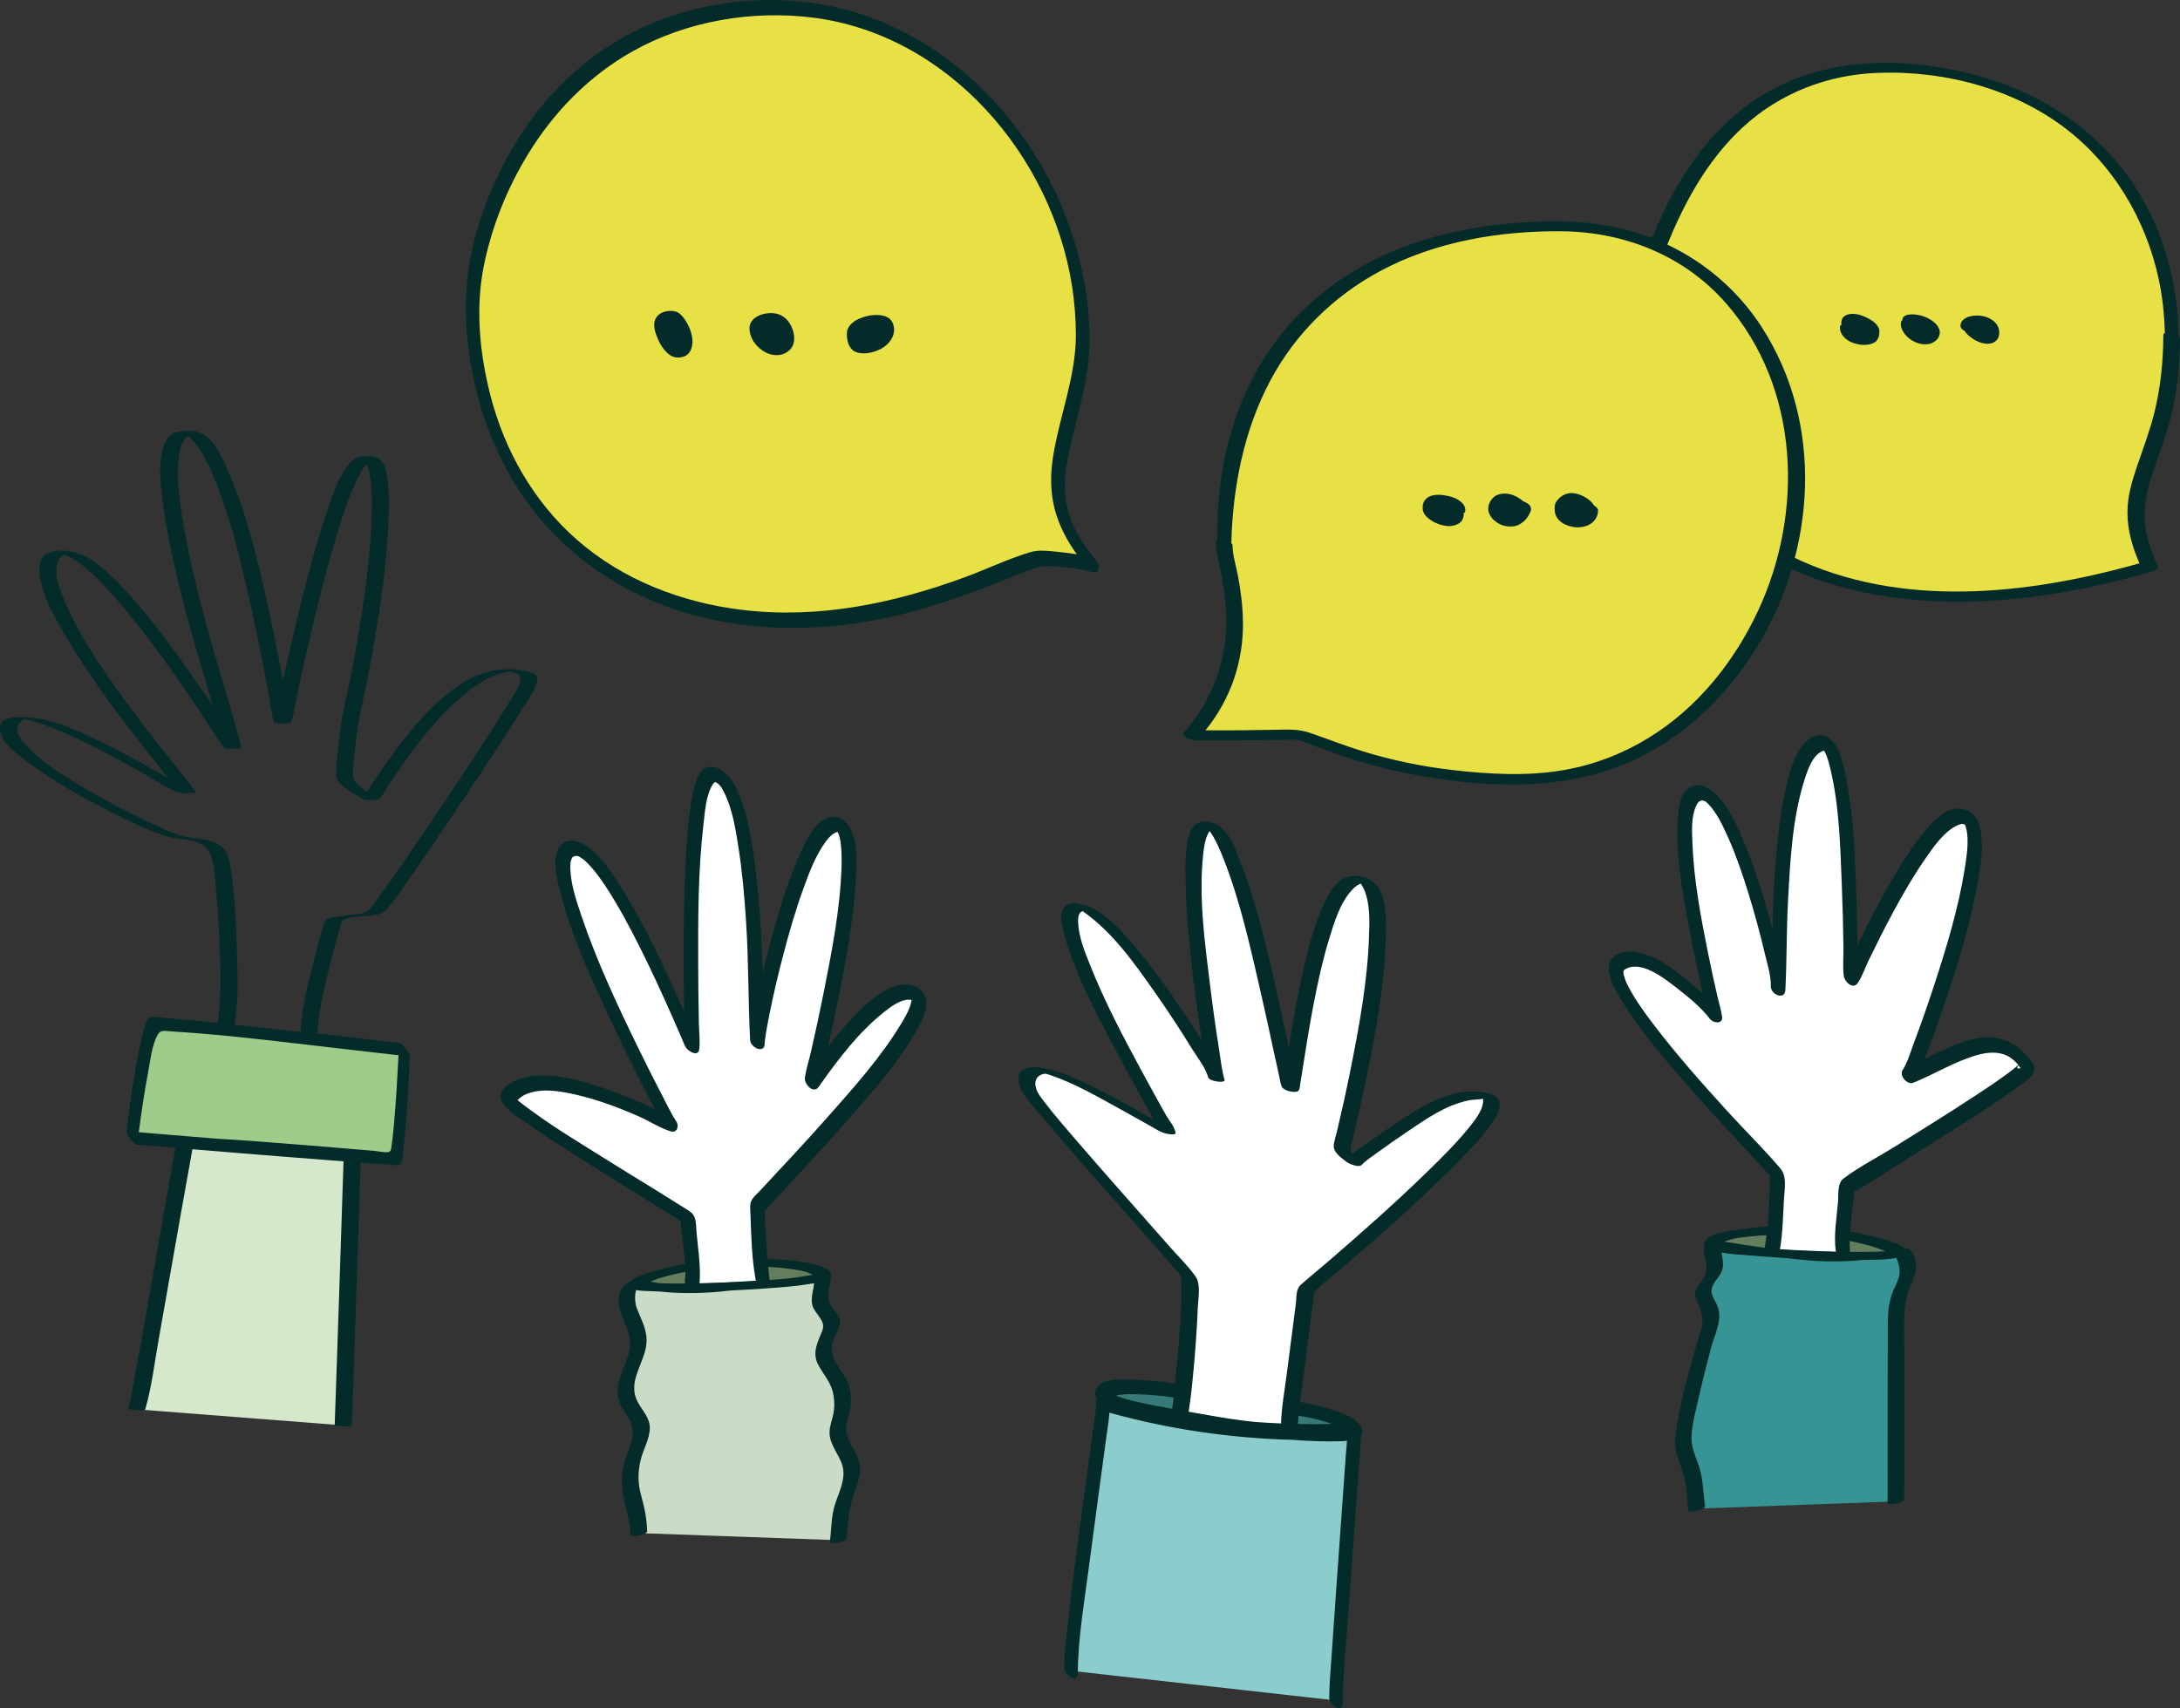 <?xml version="1.0" encoding="utf-8"?>
<!-- Generator: Adobe Illustrator 23.1.1, SVG Export Plug-In . SVG Version: 6.00 Build 0)  -->
<svg version="1.1" xmlns="http://www.w3.org/2000/svg" xmlns:xlink="http://www.w3.org/1999/xlink" x="0px" y="0px"
	 viewBox="0 0 318.26 249.42" style="enable-background:new 0 0 318.26 249.42;" xml:space="preserve">
<rect x="0" y="0" width="318.26" height="249.42" fill="#333333" stroke="none"/>
<style type="text/css">
	.st0{fill:#022B29;}
	.st1{fill:#C2C2C2;}
	.st2{fill:#8BCDCD;}
	.st3{fill:#21B2A2;}
	.st4{fill:#E7E145;}
	.st5{fill:#9FCC8B;}
	.st6{fill:#637D5D;}
	.st7{fill:#CADCC6;}
	.st8{fill:none;stroke:#022B29;stroke-width:0.702;stroke-miterlimit:10;}
	.st9{fill:#FFFFFF;}
	.st10{fill:#7DB266;}
	.st11{fill:#D5E8CB;}
	.st12{fill:#377878;}
	.st13{fill:#379494;}
	.st14{fill:none;stroke:#022B29;stroke-width:0.333;stroke-miterlimit:10;}
	.st15{fill:#588382;}
	.st16{fill:#E84431;}
	.st17{fill:#A9C950;}
	.st18{fill:none;stroke:#022B29;stroke-width:0.584;stroke-miterlimit:10;}
	.st19{fill:#CBDCC6;}
	.st20{fill:#AFBFAC;}
	.st21{fill:#8BCDCD;stroke:#022B29;stroke-width:0.25;stroke-miterlimit:10;}
	.st22{fill:#022B29;stroke:#022B29;stroke-width:0.25;stroke-miterlimit:10;}
	.st23{fill:#FFFFFF;stroke:#022B29;stroke-width:0.25;stroke-miterlimit:10;}
	.st24{fill:#369494;}
	.st25{fill:#DBE38A;}
	.st26{fill:none;stroke:#022B29;stroke-width:0.309;stroke-miterlimit:10;}
	.st27{fill:#68B694;}
	.st28{fill:#C8C8C8;}
	.st29{fill:#E7E145;stroke:#E7E145;stroke-width:0.307;stroke-miterlimit:10;}
	.st30{fill:none;stroke:#022B29;stroke-width:0.236;stroke-miterlimit:10;}
	.st31{fill:#C4BF2D;}
	.st32{fill:#E7E145;stroke:#E7E145;stroke-width:0.936;stroke-miterlimit:10;}
	.st33{fill:#EB5B56;}
	.st34{fill:none;stroke:#022B29;stroke-width:0.34;stroke-miterlimit:10;}
	.st35{fill:#FFFFFF;stroke:#022B29;stroke-width:0.34;stroke-miterlimit:10;}
	.st36{fill:#A6A434;}
	.st37{fill:#369494;stroke:#022B29;stroke-width:0.289;stroke-miterlimit:10;}
</style>
<g id="Calque_3">
	<g>
		<path class="st4" d="M317.03,49.2c0-16.18-9.61-33.17-29.93-37.88c-35.21-8.18-43.8,20.61-47.76,32.02
			c-5.4,15.59,12.76,57.32,74.42,39.35C307.96,70.16,317.03,67.96,317.03,49.2z"/>
		<path class="st0" d="M316.93,60.84c0.93-3.73,1.31-7.54,1.33-11.38c0-0.18-0.08-0.34-0.22-0.47c-0.09-8.97-2.98-17.96-8.69-24.94
			c-6.61-8.09-16.07-12.58-26.26-14.23c-8.58-1.38-17.61-0.71-25.24,3.73c-5.75,3.34-10.15,8.52-13.36,14.27
			c-2.62,4.68-4.43,9.7-6.16,14.75c-1.29,3.76-1.35,7.65-0.66,11.54c1.9,10.85,9.15,20.38,18.43,26.1
			c14.76,9.11,33.21,8.93,49.65,5.37c2.89-0.63,5.74-1.37,8.58-2.19c0.28-0.08,0.86-0.32,0.67-0.74c-1.12-2.44-1.98-5.05-1.92-7.77
			c0.05-2.24,0.69-4.4,1.43-6.51C315.37,65.88,316.29,63.41,316.93,60.84z M311.95,68.19c-0.72,2.12-1.35,4.29-1.36,6.55
			c-0.02,2.62,0.71,5.13,1.75,7.51c-16.34,4.61-34.92,6.68-50.68-0.96c-9.72-4.71-17.58-13.26-20.69-23.69
			c-1.13-3.78-1.67-7.86-0.98-11.77c0.32-1.8,0.99-3.52,1.6-5.24c0.82-2.34,1.69-4.66,2.69-6.94c2.44-5.55,5.64-10.9,10.12-15.04
			c5.46-5.05,12.46-7.73,19.88-7.98c9.89-0.34,20.42,2.49,28.15,8.82c7,5.74,11.53,14.08,13.04,22.96c0.34,2.03,0.53,4.07,0.57,6.13
			c0,0.02,0.02,0.04,0.02,0.06c-0.14,0.08-0.23,0.19-0.23,0.35c-0.02,3.89-0.41,7.76-1.37,11.54
			C313.78,63.11,312.83,65.63,311.95,68.19z"/>
	</g>
	<g>
		<path class="st0" d="M287.57,47.87c0,0.73,0.48,1.27,1.35,1.48c0.77,0.18,1.63-0.16,1.63-1.11c0-1.43-1.12-1.44-1.48-1.41
			C288.83,46.85,287.57,46.92,287.57,47.87z"/>
		<path class="st0" d="M291.73,47.79c-0.24-0.61-0.71-1.01-1.28-1.3c-0.74-0.38-1.57-0.48-2.39-0.38c-0.37,0.05-0.76,0.14-1.08,0.32
			c-0.4,0.23-0.76,0.6-0.76,1.09c-0.03,0.11-0.01,0.21,0.05,0.29c0.04,0.12,0.12,0.22,0.22,0.29c0.09,0.08,0.21,0.15,0.32,0.21
			c0.04,0.06,0.08,0.12,0.12,0.18c0.29,0.39,0.69,0.71,1.1,0.98c0.35,0.24,0.75,0.43,1.15,0.56c0.58,0.18,1.19,0.25,1.77,0.02
			c0.38-0.15,0.71-0.5,0.84-0.89C291.91,48.73,291.9,48.21,291.73,47.79z M289.91,47.57c-0.04,0-0.05,0-0.07,0.01
			c0.01,0,0.01,0,0.02,0C289.87,47.57,289.89,47.57,289.91,47.57z M289.05,48.36c-0.1,0.09-0.21,0.15-0.33,0.2
			c0-0.02-0.01-0.04-0.02-0.06c0.12-0.06,0.22-0.15,0.23-0.27c0-0.11,0.03-0.21,0.06-0.31c0.04-0.06,0.1-0.11,0.15-0.16
			c0.02-0.01,0.05-0.02,0.07-0.03c0.01,0.07,0.01,0.15,0.01,0.22C289.2,48.09,289.14,48.23,289.05,48.36z"/>
	</g>
	<g>
		<path class="st0" d="M278.85,47.46c0.07-0.72,1.43-0.95,2.18-0.57c0.47,0.24,0.85,0.88,0.81,1.42c-0.05,0.53-0.51,1.07-1.01,1.18
			C279.88,49.7,278.77,48.18,278.85,47.46z"/>
		<path class="st0" d="M282.56,47.24c-0.75-0.75-1.85-1.19-2.89-1.31c-0.61-0.07-1.9-0.09-1.95,0.79c0,0.02,0.01,0.04,0.01,0.05
			c-0.09,0.04-0.17,0.1-0.19,0.19c-0.06,0.36-0.04,0.72,0.1,1.05c0.13,0.32,0.31,0.63,0.55,0.89c0.77,0.88,1.87,1.43,3.07,1.37
			c0.99-0.05,1.97-0.76,1.93-1.83C283.16,47.99,282.87,47.55,282.56,47.24z M280.49,47.89c-0.02,0.13-0.05,0.25-0.1,0.36
			c-0.04-0.06-0.07-0.12-0.1-0.18c-0.03-0.06-0.06-0.13-0.09-0.19c0.04-0.04,0.09-0.09,0.14-0.12c0.04-0.02,0.08-0.04,0.13-0.06
			C280.48,47.76,280.49,47.82,280.49,47.89z"/>
	</g>
	<g>
		<path class="st0" d="M269.99,47.96c0-1.09,0.83-1.31,1.3-1.33c0.87-0.04,1.75,0.79,1.75,1.39c0,0.75-0.16,1.58-1.35,1.58
			C270.75,49.6,269.99,48.87,269.99,47.96z"/>
		<path class="st0" d="M274.18,47.71c-0.35-0.6-1.01-1.01-1.61-1.31c-0.73-0.36-1.61-0.66-2.44-0.55c-0.38,0.05-0.7,0.16-0.99,0.42
			c-0.27,0.25-0.34,0.65-0.32,1c0,0.04,0.02,0.08,0.04,0.13c-0.13,0.07-0.24,0.17-0.24,0.31c0,0.26,0.01,0.52,0.11,0.76
			c0.08,0.21,0.19,0.42,0.33,0.59c0.38,0.47,0.92,0.82,1.5,1.02c0.76,0.26,1.61,0.37,2.4,0.19c0.39-0.09,0.84-0.27,1.07-0.61
			c0.18-0.26,0.29-0.53,0.32-0.85c0.02-0.19,0.03-0.38,0.02-0.57C274.36,48.06,274.27,47.87,274.18,47.71z M271.69,47.81
			c-0.02,0.28-0.07,0.55-0.19,0.79c0,0-0.01,0.01-0.01,0.01c-0.07-0.17-0.12-0.35-0.13-0.54c0-0.02-0.02-0.04-0.02-0.06
			c0.07-0.14,0.17-0.26,0.29-0.36c0.02-0.01,0.04-0.03,0.06-0.04C271.69,47.68,271.69,47.74,271.69,47.81z M271.25,48.82
			C271.25,48.82,271.25,48.82,271.25,48.82C271.24,48.82,271.24,48.82,271.25,48.82c-0.04,0-0.07,0-0.1,0
			C271.19,48.82,271.21,48.82,271.25,48.82z M271.73,48.95c-0.01,0-0.02-0.01-0.03-0.02c0,0-0.01,0-0.01-0.01c0,0,0,0,0,0
			C271.89,49,271.81,48.99,271.73,48.95z"/>
	</g>
	<path class="st6" d="M100.28,185.06c-0.19,0.03-7.38,1.42-7.18,2.44c0.22,1.15,27.26,0.08,26.99-1.3c-0.3-1.56-8.44-1.91-8.67-1.83
		"/>
	<g>
		<path class="st4" d="M158.07,49.33c0-24.23-19.38-48.18-44.69-48.18c-34.77,0-44.42,32.6-44.42,42.88
			c0,26.48,17.33,46.57,46.97,46.57c17.3,0,33.22-8.95,35.99-9.09c1.58-0.08,6.55,0.64,7.53,0.96
			C149.05,70.28,158.07,62.99,158.07,49.33z"/>
		<path class="st0" d="M160.12,81.96c-2.01-2.39-3.72-5.04-4.38-8.13c-0.52-2.49-0.26-5.04,0.26-7.51
			c1.18-5.59,3.04-10.87,3.08-16.65c-0.08-20.09-12.99-40.2-32.1-47.16c-9.21-3.36-19.73-3.26-29-0.16
			c-7.52,2.51-14.06,7.19-19.05,13.33c-4.16,5.12-7.2,11.13-9.13,17.42c-1.7,5.57-2.14,10.98-1.52,16.78
			c0.95,8.81,4.01,17.42,9.45,24.47c5.4,7.01,12.93,12.1,21.33,14.8c10.58,3.4,21.96,3.19,32.67,0.52c4.97-1.24,9.8-2.96,14.55-4.85
			c1.5-0.6,2.99-1.23,4.51-1.76c1.27-0.45,1.87-0.47,3.23-0.35c1.81,0.16,3.76,0.31,5.5,0.83
			C160.57,83.85,160.62,82.56,160.12,81.96z M150.38,80.63c-3.22,0.97-6.31,2.47-9.46,3.63c-10.49,3.86-21.46,6.15-32.65,4.78
			c-8.79-1.07-17.36-4.36-24.07-10.25c-6.31-5.54-10.55-13.02-12.62-21.12c-1.58-6.17-2.2-12.75-0.92-18.99
			c1.18-5.73,3.41-11.26,6.47-16.24c3.77-6.15,8.92-11.41,15.23-14.95c7.84-4.41,17.41-6.04,26.31-4.92
			c19.73,2.48,34.86,20.11,37.84,39.22c0.37,2.38,0.55,4.79,0.56,7.2c-0.04,6.11-2.36,11.65-3.32,17.6
			c-0.42,2.58-0.43,5.19,0.22,7.73c0.62,2.4,1.79,4.6,3.23,6.61c-1.04-0.17-2.09-0.28-3.1-0.39
			C152.83,80.41,151.6,80.27,150.38,80.63z"/>
	</g>
	<path class="st0" d="M96.61,49.71c0.42,0.99,1.33,1.3,2.36,1.02c1.69-0.45,1.49-3.11,0.68-3.73S95.36,46.74,96.61,49.71z"/>
	<path class="st0" d="M114.82,48.57c-0.12-1.38-1.08-1.6-2.43-1.43c-0.66,0.08-1.78,0.6-1.85,1.34c-0.08,0.83,0.58,1.51,1.32,1.8
		C113.48,50.9,114.95,49.96,114.82,48.57z"/>
	<path class="st0" d="M129.01,48.45c0,1.13-1.2,2.42-2.45,2.42s-1.41-1.74-1.42-2.42c-0.01-0.92,0.94-1.58,1.85-1.71
		C128.48,46.52,129.01,47.32,129.01,48.45z"/>
	<path class="st11" d="M50.1,208.12c0.09-2.61,0.85-24.39,1.36-40.66l-24.34-1.29c-2.86,15.66-6.49,37.34-7.17,39.61"/>
	<g>
		<path class="st5" d="M59.05,153.28c0,0-0.73,15.36-1.39,15.85c-0.31,0.23-38.4-2.96-38.4-2.96s2.01-16.43,3.45-16.6
			C24.89,149.3,59.05,153.28,59.05,153.28z"/>
		<path class="st0" d="M77.18,98.09c-3.56-0.96-7.24-0.03-10.23,2c-3.79,2.58-6.82,6.24-9.53,9.89c-1.08,1.47-2.12,2.97-3.12,4.49
			c-0.16,0.25-0.4,0.71-0.66,1.15c-1.06-0.64-2.09-1.42-2.1-2.47c-0.01-2.03,0.35-4.16,0.59-6.18c0.32-2.66,1.01-5.22,1.52-7.84
			c1.51-7.85,2.83-15.88,3.09-23.88c0.05-1.63,0.06-3.28-0.13-4.91c-0.11-0.97-0.26-2.18-0.88-2.98c-0.69-0.88-2.13-0.78-3.12-0.67
			c-0.78,0.09-1.27,0.51-1.74,1.12c-1.66,2.17-2.53,5.08-3.38,7.64c-1.28,3.84-2.33,7.76-3.32,11.68
			c-0.94,3.73-1.81,7.47-2.64,11.22c-0.07,0.31-0.14,0.62-0.22,0.92c-0.51-2.66-1.03-5.32-1.6-7.97
			c-1.62-7.54-3.29-15.33-6.38-22.44c-0.81-1.86-1.89-4.55-3.83-5.53c-0.99-0.5-2.49-0.51-3.55-0.28c-0.84,0.18-1.41,0.72-1.79,1.48
			c-1.21,2.45-0.73,5.81-0.43,8.41c0.49,4.24,1.41,8.42,2.41,12.56c1.43,5.9,3.25,11.69,4.91,17.52c-1.36-2.02-2.74-4.02-4.16-6
			c-2.17-3.03-4.41-6.01-6.84-8.84c-1.95-2.28-4.03-4.61-6.52-6.31c-1.73-1.18-4.19-1.92-6.27-1.21c-1.78,0.61-1.67,2.7-1.32,4.21
			c0.65,2.77,2.11,5.38,3.53,7.83c1.89,3.24,4,6.34,6.18,9.38c2.84,3.95,5.92,7.71,8.9,11.55c-0.66-0.38-1.33-0.77-1.99-1.15
			c-3.08-1.74-6.2-3.43-9.42-4.91c-2.7-1.24-5.58-2.52-8.58-2.78c-1.31-0.12-4.89-0.45-4.57,1.83c0.3,2.13,3.11,3.95,4.68,5.1
			c2.96,2.17,6.16,4.01,9.4,5.73c2.78,1.48,5.62,2.89,8.55,4.05c0.78,0.31,1.58,0.62,2.4,0.78c1.9,0.37,4.66,0.25,5.63,2.32
			c0.64,1.38,0.67,3.2,0.83,4.68c0.24,2.33,0.39,4.68,0.5,7.02c0.19,4.29,0.45,8.79-0.22,13.05c-2.5-0.26-5-0.5-7.5-0.69
			c-0.59-0.04-1.92-0.37-2.47-0.04c-0.39,0.24-0.56,1.03-0.69,1.42c-0.29,0.92-0.5,1.88-0.7,2.82c-0.85,4.08-1.43,8.23-1.94,12.36
			c-0.05,0.38,1.1,1.87,1.48,1.91c1.89,0.16,3.78,0.31,5.67,0.46c-2.05,11.33-3.93,22.68-6.05,34c-0.26,1.38-0.46,2.8-0.86,4.15
			c0.01-0.02,2.39,0.43,2.5,0.04c0.95-3.23,1.34-6.7,1.93-10.01c1.1-6.16,2.17-12.32,3.26-18.48c0.56-3.17,1.13-6.33,1.7-9.49
			c4.58,0.38,9.16,0.76,13.75,1.12c2.77,0.22,5.54,0.44,8.31,0.65c-0.36,11.41-0.75,22.82-1.14,34.23c-0.05,1.43-0.1,2.86-0.15,4.28
			c-0.01,0.18,2.49,0.26,2.5,0.04c0.33-9.77,0.68-19.54,1-29.31c0.1-3.02,0.2-6.04,0.29-9.06c0.81,0.06,1.62,0.12,2.43,0.18
			c0.66,0.05,1.33,0.09,2,0.13c0.31,0.02,0.84,0.15,1.14,0.05c0.67-0.22,0.61-1.8,0.68-2.43c0.51-4.48,0.72-9,0.93-13.5
			c0.01-0.3-0.34-0.73-0.62-1.04c-0.23-0.35-0.58-0.83-0.86-0.86c-4.01-0.47-8.02-0.92-12.03-1.37c0.22-3.68,1.16-7.3,2.06-10.86
			c0.43-1.69,0.84-3.42,1.42-5.07c0.16-0.45,0.2-0.61,0.66-0.8c0.94-0.38,2.17-0.33,3.16-0.45c1.07-0.13,2.13-0.13,2.86-0.97
			c0.62-0.72,1.17-1.5,1.72-2.27c2.04-2.81,3.99-5.69,5.93-8.56c4.24-6.26,8.45-12.54,12.46-18.95c0.45-0.72,0.94-1.43,1.32-2.19
			c0.13-0.26,0.23-0.51,0.33-0.79C78.68,98.77,78.41,98.41,77.18,98.09z M74.43,98.05C74.6,98.05,74.71,98.08,74.43,98.05
			L74.43,98.05z M3.85,105c0,0.02-0.06,0.03-0.15,0.03C3.78,105.01,3.85,104.99,3.85,105z M58.18,154.08
			c-0.17,3.34-0.36,6.69-0.66,10.02c-0.09,0.97-0.17,1.94-0.32,2.9c-0.04,0.25-0.06,0.98-0.32,1.14c-0.4,0.26-1.78-0.07-2.23-0.1
			c-0.65-0.04-16.3-1.42-23.03-1.78c-1.5-0.13-3-0.25-4.51-0.37c-2.28-0.19-4.57-0.38-6.85-0.57c0.39-3,0.84-6,1.4-8.97
			c0.32-1.69,0.52-3.76,1.37-5.29c0.41-0.75,1.15-0.52,1.92-0.47c8.79,0.54,17.57,1.71,26.32,2.7
			C53.56,153.55,55.87,153.81,58.18,154.08z M75.34,100.9c-0.43,0.79-0.93,1.55-1.4,2.31c-3.83,6.1-7.84,12.1-11.88,18.07
			c-1.93,2.86-3.87,5.71-5.88,8.52c-0.61,0.85-1.22,1.71-1.87,2.53c-0.65,0.82-1.02,1.01-2.13,1.16c-1.14,0.15-2.29,0.21-3.42,0.43
			c-0.5,0.1-1,0.16-1.29,0.59c-0.29,0.43-0.39,1.14-0.53,1.63c-0.28,0.95-0.54,1.9-0.78,2.85c-0.99,3.81-2.05,7.72-2.31,11.67
			c-2.39-0.26-4.78-0.53-7.17-0.78c-0.85-0.09-1.71-0.18-2.56-0.27c0.09-0.02,0.14-0.05,0.15-0.1c0.57-3.58,0.42-7.33,0.31-10.94
			c-0.12-3.84-0.29-7.72-0.86-11.53c-0.2-1.32-0.36-2.71-1.53-3.55c-1.49-1.06-3.42-0.97-5.12-1.34c-2.18-0.47-4.33-1.64-6.33-2.59
			c-3.17-1.52-6.29-3.18-9.29-5c-2.63-1.59-5.38-3.3-7.5-5.56c-1.03-1.09-2.29-2.87-0.55-3.89c0.01-0.01,0.11-0.04,0.21-0.06
			c0.03,0.01,0.04,0.01,0.07,0.01c0.71,0.13,1.4,0.32,2.08,0.54c1.47,0.47,2.9,1.06,4.31,1.69c3.49,1.56,6.87,3.39,10.2,5.27
			c1.15,0.65,2.3,1.32,3.45,1.99c0.98,0.57,1.92,1.2,3.08,1.28c0.17,0.01,1.87-0.1,1.88-0.08c-2.7-3.58-5.61-7-8.29-10.6
			c-3.99-5.35-8.12-10.93-10.82-17.07c-0.74-1.69-1.8-4.06-1.17-5.94c0.1-0.3,0.25-0.59,0.47-0.82c0.09-0.1,0.36-0.22,0.59-0.34
			c0.45,0.18,0.88,0.42,1.29,0.68c2.42,1.52,4.42,3.74,6.28,5.87c2.33,2.67,4.49,5.49,6.58,8.35c2.09,2.87,4.1,5.8,6.07,8.75
			c1,1.5,1.91,3.15,3.06,4.55c0.25,0.31,2.5,0.06,2.5,0.04c-1.64-6.51-3.79-12.89-5.49-19.39c-1.09-4.16-2.1-8.36-2.86-12.6
			c-0.57-3.24-1.13-6.65-0.84-9.95c0.09-1.01,0.25-2.11,0.79-2.99c0.15-0.25,0.34-0.46,0.55-0.64c1.52,1.21,2.41,2.86,3.23,4.68
			c3.02,6.68,4.65,14.07,6.22,21.2c0.81,3.65,1.54,7.32,2.23,10.99c0.3,1.62,0.47,3.34,0.9,4.93c0.06,0.24,2.41,0.28,2.5,0.04
			c0.53-1.43,0.69-3.1,1.02-4.59c0.72-3.3,1.46-6.6,2.25-9.89c0.93-3.88,1.91-7.75,3.04-11.58c0.92-3.15,1.89-6.35,3.31-9.33
			c0.39-0.82,0.82-1.67,1.41-2.38c0.37,0.68,0.5,1.55,0.59,2.26c0.22,1.58,0.22,3.19,0.18,4.78c-0.2,7.76-1.47,15.55-2.89,23.16
			c-0.5,2.7-1.26,5.38-1.62,8.1c-0.31,2.3-0.61,4.66-0.69,6.97c-0.06,1.76,2.59,2.8,3.84,3.63c0.41,0.27,1.98,0.26,2.41,0.04
			c0.42-0.21,0.77-1.05,1.02-1.42c0.75-1.13,1.5-2.26,2.28-3.38c2.24-3.2,4.67-6.32,7.51-9.01c1.41-1.34,2.94-2.58,4.64-3.52
			c0.77-0.42,1.58-0.79,2.42-1.03c0.36-0.1,0.72-0.16,1.08-0.24c0.04-0.01,0.08-0.01,0.12-0.01c0.26,0.04,0.52,0.1,0.78,0.18
			C76.51,98.66,75.86,99.95,75.34,100.9z"/>
	</g>
	<g>
		<path class="st12" d="M189.27,205.63c3.37,0.52,8.71,2.04,8.47,3.3s-15.96-0.27-18.8-0.87c-3.13-0.66-17.82-2.52-17.82-4.45
			c0-1.93,9.49-0.77,11.24-0.43"/>
		<path class="st9" d="M188.23,208.33c0.01-1.36,2.49-20.07,2.49-20.07s25.39-21.18,26.85-26.33c0.37-1.3,0.32-1.99-1.15-2.02
			c-1.99-0.04-3.6,0.38-5.49,1c-2.44,0.81-12.5,7.92-13.25,8.76c-0.34-0.29-2.07-1.41-1.77-2.21c0.29-0.77,9.5-38.04,2.77-39.03
			c-6.73-0.99-9.77,30.26-10.27,30.45c-0.61-0.96-7.48-39.32-12.23-38.44c-4.74,0.87,0.95,35.48,1.43,37.02
			c-0.29-1.24-15.77-26.6-20.6-24.93c-4.83,1.67,13.48,32.31,13.41,32.59c-0.46-0.05-15.59-9.18-18.66-8.85
			c-1.9,0.2-2.24,1.47-1.42,3.06c1.42,2.77,22.87,26.36,23.25,27.18c0.55,1.19-0.84,19.58-1.57,20.2"/>
		<g>
			<path class="st2" d="M156.39,243.96c-0.01-6.22,4.67-36.73,4.67-39.02c0,0,9.01,2.62,19.05,3.54
				c10.04,0.92,17.63,0.44,17.63,0.44c0.02,0.98-2.67,36.57-2.67,39.37"/>
			<path class="st0" d="M216.8,159.53c-4.37-0.81-8.42,1.51-11.92,3.79c-1.82,1.18-3.61,2.41-5.37,3.67
				c-0.68,0.49-1.43,0.97-2.11,1.51c-0.2-0.31-0.3-0.66-0.19-1.1c0.17-0.67,0.34-1.33,0.5-2c0.61-2.55,1.17-5.1,1.7-7.67
				c1.38-6.75,2.69-13.65,2.91-20.56c0.07-2.24,0.15-4.84-0.75-6.95c-0.76-1.78-2.96-2.71-4.82-2.17c-1.99,0.58-3.08,3.03-3.82,4.75
				c-1.28,3-2.08,6.21-2.79,9.39c-0.79,3.54-1.41,7.12-1.98,10.7c-0.51-2.36-1.02-4.71-1.55-7.07c-1.55-6.82-3.07-13.81-5.66-20.33
				c-0.66-1.66-1.45-3.92-3.05-4.93c-1.6-1.01-3.46-0.9-4.15,0.97c-0.84,2.31-0.71,5.08-0.66,7.5c0.07,3.68,0.4,7.36,0.79,11.02
				c0.42,3.85,0.93,7.69,1.52,11.52c0.02,0.11,0.03,0.22,0.05,0.33c-1.19-1.89-2.42-3.77-3.69-5.61c-1.9-2.76-3.88-5.47-6.04-8.03
				c-1.6-1.9-3.33-3.91-5.46-5.22c-1.14-0.7-3.78-1.87-4.89-0.55c-0.9,1.06-0.21,3.16,0.11,4.31c1.57,5.64,4.5,11,7.21,16.16
				c1.45,2.75,2.94,5.48,4.45,8.19c0.43,0.77,0.87,1.55,1.3,2.32c-1.16-0.65-2.32-1.3-3.48-1.93c-3.1-1.69-6.23-3.41-9.52-4.71
				c-1.68-0.66-7.55-2.44-6.66,1.39c0.42,1.8,2.21,3.45,3.35,4.81c4.39,5.27,8.98,10.39,13.52,15.54c1.82,2.06,3.65,4.11,5.44,6.19
				c0.38,0.43,0.91,0.9,1.19,1.41c0.24,0.46,0.2,1,0.2,1.51c0.04,3.55-0.27,7.12-0.58,10.64c-0.11,1.23-0.23,2.46-0.36,3.68
				c-1.84-0.3-3.72-0.46-5.58-0.52c-1.53-0.05-4.77-0.43-5.8,1.1c-0.4,0.59-0.36,1.13-0.03,1.6c-0.04,0.09-0.07,0.19-0.08,0.32
				c-0.01,1.4-0.29,2.83-0.47,4.21c-0.36,2.74-0.73,5.48-1.11,8.22c-0.88,6.49-1.79,12.99-2.51,19.5c-0.26,2.35-0.57,4.72-0.58,7.09
				c0,1.09,1.97,2.37,1.97,0.85c0.02-5.07,0.92-10.22,1.57-15.23c0.81-6.24,1.69-12.48,2.51-18.72c0.18-1.36,0.43-2.76,0.53-4.15
				c8.59,2.39,17.65,3.73,26.65,3.96c2.47,0.19,4.94,0.29,7.38,0.2c0.2-0.01,0.42-0.02,0.66-0.05c-0.06,0.72-0.13,1.44-0.18,2.15
				c-0.21,2.98-0.42,5.96-0.64,8.95c-0.49,6.85-0.99,13.7-1.45,20.56c-0.13,1.94-0.32,3.89-0.33,5.83c0,1.09,1.97,2.37,1.97,0.85
				c0.02-4.75,0.58-9.54,0.91-14.28c0.47-6.73,0.97-13.46,1.44-20.19c0.11-1.52,0.3-3.07,0.31-4.6c0.32-0.36,0.36-0.88-0.19-1.62
				c-0.84-1.14-2.5-1.68-3.78-2.11c-1.6-0.54-3.26-0.93-4.93-1.22c0.13-0.91,0.27-1.82,0.38-2.72c0.42-3.34,0.85-6.67,1.28-10
				c0.13-0.98,0.3-1.96,0.39-2.94c0.05-0.53-0.05-0.32,0.22-0.59c1.26-1.25,2.75-2.33,4.1-3.49c5.23-4.51,10.42-9.09,15.34-13.95
				c2.03-2.01,4.08-4.06,5.81-6.33c0.51-0.67,1.05-1.38,1.36-2.17C219.38,160.74,218.58,159.86,216.8,159.53z M198.4,128.73
				c0.07-0.01,0.04-0.02,0.07,0.04c0-0.01,0.01,0,0.03,0.01C198.38,128.77,198.31,128.74,198.4,128.73z M177.06,120.92
				c0.06-0.16,0.03,0.09-0.01,0.01C177.05,120.92,177.06,120.92,177.06,120.92z M158.14,132.94c0.07-0.16,0.04,0.06-0.04,0.03
				C158.12,132.95,158.14,132.94,158.14,132.94z M162.28,203.96c0.01,0,0.02,0,0.03,0C162.3,203.96,162.29,203.96,162.28,203.96z
				 M162.26,203.96C162.22,203.95,162.18,203.94,162.26,203.96L162.26,203.96z M166.58,203.6c1.58,0.07,3.18,0.2,4.75,0.44
				c-0.05,0.48-0.1,1.15-0.21,1.66c-1.78-0.31-3.56-0.64-5.32-1.06c-0.86-0.21-1.72-0.43-2.55-0.72c-0.11-0.04-0.21-0.09-0.32-0.13
				c0.14-0.05,0.28-0.09,0.34-0.1C164.36,203.52,165.49,203.55,166.58,203.6z M162.08,203.37c0.01-0.02,0.03,0.01,0.07,0.07
				C162.05,203.4,162.08,203.39,162.08,203.37z M193.38,207.56c0.35,0.1,0.7,0.23,1.04,0.35c-1.64,0.05-3.29,0.05-4.94,0.01
				c0.02-0.4,0.05-0.81,0.09-1.21C190.86,206.92,192.13,207.19,193.38,207.56z M216.5,161.03c-0.06,0.47-0.24,0.93-0.46,1.35
				c-0.44,0.84-1.03,1.59-1.63,2.32c-1.84,2.25-3.91,4.32-5.99,6.34c-4.68,4.56-9.58,8.89-14.53,13.16
				c-1.33,1.14-2.7,2.25-4.01,3.41c-0.72,0.64-0.58,1.84-0.7,2.76c-0.45,3.43-0.89,6.86-1.33,10.29c-0.3,2.36-0.76,4.79-0.83,7.18
				c-1.24-0.05-2.47-0.12-3.7-0.21c-0.56-0.06-1.12-0.12-1.68-0.19c-2.71-0.33-5.41-0.84-8.1-1.31c0.06-0.35,0.08-0.71,0.13-0.98
				c0.21-1.36,0.35-2.73,0.48-4.09c0.33-3.39,0.59-6.8,0.72-10.2c0.05-1.28,0.47-3.34-0.32-4.46c-1.07-1.54-2.5-2.91-3.73-4.31
				c-4.49-5.1-9.01-10.16-13.45-15.31c-1.68-1.95-3.39-3.9-4.95-5.95c-0.45-0.59-0.94-1.19-1.16-1.91c-0.34-1.1,0.12-1.98,1.26-2.14
				c0.01,0.01,0.26,0.02,0.15,0c0.27,0.05,0.48,0.13,0.76,0.23c3.53,1.2,6.87,3.16,10.12,4.94c1.42,0.78,2.82,1.57,4.23,2.36
				c0.79,0.44,1.63,1.02,2.52,1.22c0.14,0.03,1.32,0.27,1.31-0.09c-0.02-0.78-1-1.94-1.37-2.59c-1.15-2.05-2.29-4.11-3.41-6.18
				c-2.79-5.15-5.55-10.37-7.71-15.82c-0.75-1.88-1.6-3.95-1.71-6c-0.03-0.49-0.05-1.18,0.28-1.59c0.06-0.07,0.24-0.17,0.35-0.23
				c4.36,3.03,7.55,7.57,10.58,11.89c1.88,2.68,3.68,5.41,5.39,8.2c0.77,1.26,1.99,2.75,2.38,4.2c0.18,0.58,2.54,0.89,2.39,0.36
				c-0.43-1.43-0.57-3-0.81-4.47c-0.49-3.08-0.92-6.16-1.3-9.26c-0.77-6.31-1.72-12.98-1-19.34c0.1-0.92,0.23-1.89,0.62-2.74
				c0.09-0.19,0.19-0.36,0.31-0.52c0.18,0.24,0.35,0.5,0.5,0.76c0.56,0.95,1,1.97,1.41,2.99c2.45,6.13,3.91,12.69,5.39,19.11
				c0.76,3.29,1.47,6.59,2.18,9.88c0.23,1.09,0.47,2.17,0.72,3.26c0.1,0.43,0.15,1,0.38,1.39c0.3,0.53,1.84,0.9,2.34,0.56
				c0.25-0.17,0.26-0.83,0.31-1.09c0.16-0.92,0.3-1.84,0.44-2.75c0.45-2.9,0.92-5.79,1.47-8.67c0.63-3.28,1.34-6.56,2.32-9.75
				c0.73-2.39,1.57-5.19,3.3-7.07c0.27-0.3,0.58-0.59,0.93-0.79c0.11-0.06,0.24-0.11,0.36-0.16c0.01,0.01,0.01,0.02,0.02,0.02
				c0.21,0.28,0.37,0.58,0.51,0.91c0.87,2.1,0.76,4.66,0.68,6.88c-0.23,6.61-1.46,13.21-2.76,19.68c-0.57,2.83-1.19,5.65-1.86,8.46
				c-0.16,0.66-0.36,1.31-0.49,1.98c-0.25,1.28,0.92,1.96,1.82,2.69c0.37,0.3,1.81,0.9,2.24,0.44c0.66-0.7,1.54-1.24,2.31-1.81
				c1.4-1.02,2.83-2.02,4.27-2.99c2.84-1.91,5.62-3.91,9.02-4.61c0.67-0.14,1.41-0.1,2.08-0.24c0.01,0.04,0.02,0.07,0.04,0.13
				C216.51,160.6,216.51,160.94,216.5,161.03z M171.01,164.9c-0.05-0.04-0.1-0.06-0.16-0.09
				C171.31,164.9,170.87,164.79,171.01,164.9z"/>
		</g>
	</g>
	<g>
		<path class="st9" d="M101.03,187.48c0.22-1.37-0.53-9.42-0.59-9.64c-0.07-0.26-27.09-16.34-26.29-17.52
			c4.47-6.54,23.54,3.76,23.73,3.78c-1.03-1.55-20-37.57-14.77-40.13c5.24-2.56,17.54,28.14,17.95,28.68
			c0.06-0.25-1.34-39.67,2.97-39.58c6.68,0.15,6.41,36.25,6.56,39.02c-0.09-2.36,6.42-32.96,11.7-31.69s-3.71,37.32-3.72,37.52
			c0.24-0.34,10.79-15.67,15.12-12.73s-23,30.44-23.07,30.91c-0.14,0.93,0.49,9.71,0.74,10.91"/>
		<g>
			<path class="st0" d="M122.31,121.49C122.31,121.49,122.31,121.49,122.31,121.49C122.32,121.5,122.32,121.5,122.31,121.49z"/>
			<path class="st0" d="M122.33,121.49C122.33,121.49,122.33,121.49,122.33,121.49C122.33,121.49,122.32,121.49,122.33,121.49
				c-0.01,0-0.01,0-0.01,0C122.32,121.49,122.32,121.5,122.33,121.49C122.33,121.5,122.33,121.5,122.33,121.49
				C122.33,121.49,122.33,121.49,122.33,121.49z"/>
		</g>
	</g>
	<g>
		<path class="st7" d="M122.36,224.89c0.31-1.83,0.15-3.79,0.77-5.54c0.45-1.28,1.03-2.71,1.22-4.06c0.27-1.88-1.02-3.31-1.7-4.93
			c-0.76-1.8,0.09-2.97,0.34-4.76c0.15-1.09-0.05-2.68-0.45-3.71c-0.43-1.14-1.42-2.06-1.96-3.13c-0.72-1.42-0.17-3.04,0.51-4.36
			c0.46-0.91,0.53-0.88,0.09-1.85c-0.33-0.73-0.74-1.27-1.18-1.9c-0.63-0.89,0.3-3.37,0.1-4.43c0,0-7.79,1.34-14.82,1.99
			s-12.67-0.95-12.67-0.95c-0.68,0.35-1.05,1.93-1.1,2.67c-0.09,1.28,1.05,2.63,1.32,3.91c0.12,0.58,0.27,1.2,0.36,1.78
			c0.15,0.98-0.27,1.84-0.56,2.75c-0.49,1.56-1.34,3.02-1.23,4.67c0.12,1.86,0.85,2.34,1.75,3.89c1.06,1.81,0.34,3.04-0.32,4.91
			c-0.66,1.86-1.16,4.25-0.59,6.2c0.6,2.06,1.02,3.67,1.06,5.81"/>
		<path class="st0" d="M123.56,163.75c3.73-4.27,7.77-8.69,10.49-13.71c0.73-1.35,1.65-3.18,0.9-4.71
			c-1.06-2.15-3.74-1.79-5.49-0.82c-3.04,1.68-5.45,4.5-7.64,7.14c-0.32,0.38-0.62,0.78-0.93,1.16c0.43-1.94,0.87-3.89,1.26-5.84
			c1.3-6.41,2.57-12.95,2.83-19.5c0.08-2.05,0.17-4.45-0.76-6.34c-0.77-1.57-2.46-2.44-4.03-1.41c-1.84,1.21-2.88,3.74-3.71,5.68
			c-1.32,3.06-2.33,6.26-3.26,9.46c-0.69,2.4-1.3,4.83-1.88,7.27c-0.05-1.85-0.1-3.7-0.21-5.55c-0.22-3.85-0.53-7.7-1.08-11.52
			c-0.45-3.11-0.98-6.32-2.22-9.23c-0.7-1.64-2.12-4.03-4.24-3.86c-1.7,0.14-2.16,2.64-2.44,3.94c-0.63,2.96-0.82,6.02-1,9.04
			c-0.21,3.75-0.3,7.5-0.33,11.25c-0.03,3.69,0,7.38,0.06,11.08c0,0.16,0.01,0.32,0.01,0.48c-1.27-2.87-2.57-5.73-3.95-8.55
			c-1.6-3.27-3.28-6.52-5.23-9.6c-1.37-2.17-2.92-4.62-5.09-6.09c-1.47-0.99-3.59-1.23-4.27,0.77c-0.64,1.89,0,4.24,0.48,6.09
			c1.75,6.76,4.81,13.25,7.78,19.55c1.56,3.3,3.17,6.58,4.85,9.83c0.37,0.72,0.73,1.45,1.1,2.18c-0.54-0.25-1.07-0.51-1.62-0.76
			c-2.69-1.19-5.44-2.27-8.27-3.07c-2.7-0.76-5.68-1.39-8.49-0.91c-1.46,0.25-4.98,1.59-3.92,3.64c0.64,1.24,2.23,2.15,3.32,2.92
			c2.13,1.51,4.32,2.93,6.52,4.35c4.67,3,9.4,5.91,14.11,8.83c0.74,0.46,1.48,0.92,2.21,1.38c0.02,2.04,0.48,4.15,0.6,6.22
			c-1.67,0.3-3.34,0.68-4.97,1.18c-0.4,0.12-2.32,0.67-2.98,1.37c-0.19,0.08-0.38,0.17-0.57,0.3c-1.69,1.17-1.25,3.65-0.53,5.18
			c0.54,1.15,1.02,2.51,1.01,3.79c0,1.4-0.8,2.87-1.26,4.17c-0.38,1.06-0.66,2.12-0.52,3.25c0.14,1.11,0.72,1.93,1.31,2.84
			c0.94,1.44,1.12,2.62,0.55,4.26c-0.47,1.37-0.99,2.7-1.19,4.15c-0.45,3.11,1.1,6.05,1.19,9.16c0.01,0.28,2.44-0.05,2.42-0.63
			c-0.05-1.77-0.39-3.46-0.87-5.17c-0.5-1.78-0.51-3.41-0.08-5.21c0.37-1.53,1.31-3.05,1.34-4.64c0.02-1.54-1.12-2.58-1.78-3.86
			c-1.65-3.17,1.3-5.85,1.31-8.95c0.01-1.71-0.83-3.15-1.42-4.69c-0.27-0.71-0.37-1.79-0.11-2.68c0.68,0.15,1.52,0.13,2.01,0.16
			c0.46,0.03,0.92,0.03,1.39,0.05c2.95,0.33,5.97,0.29,8.88,0.02c0.5-0.05,1-0.11,1.5-0.16c2.21-0.1,4.42-0.23,6.62-0.41
			c1.67-0.13,3.35-0.28,5-0.56c0.16-0.03,0.37-0.05,0.59-0.09c-0.11,1.07-0.53,2.16-0.26,3.2c0.34,1.3,2.05,2.24,1.45,3.72
			c-0.69,1.73-1.57,3.28-0.53,5.11c0.88,1.56,1.92,2.6,2.19,4.46c0.12,0.84,0.13,1.67-0.03,2.51c-0.17,0.9-0.54,1.77-0.57,2.69
			c-0.06,1.82,1.35,3.21,1.86,4.88c0.58,1.94-0.45,3.85-1.05,5.66c-0.6,1.82-0.51,3.75-0.79,5.63c-0.02,0.14,2.32,0.03,2.42-0.63
			c0.32-2.13,0.29-4.17,1.03-6.23c0.55-1.52,1.28-3.25,0.86-4.88c-0.45-1.76-1.98-3.16-1.91-5.05c0.03-0.92,0.41-1.79,0.57-2.69
			c0.16-0.84,0.15-1.67,0.03-2.51c-0.27-1.85-1.31-2.9-2.19-4.46c-0.49-0.87-0.61-1.76-0.4-2.74c0.2-0.91,0.84-1.67,1.05-2.55
			c0.33-1.39-1.24-2.33-1.57-3.54c-0.33-1.22,0.33-2.53,0.28-3.79c0.01-0.08,0.01-0.15-0.01-0.22c0-0.01,0-0.02,0-0.02
			c0-0.01-0.01-0.01-0.01-0.02c-0.34-1.01-3.43-1.52-3.99-1.62c-1.22-0.2-2.46-0.32-3.69-0.41c-0.49-0.03-1.03-0.1-1.55-0.1
			c-0.01-0.18-0.03-0.35-0.04-0.51c-0.13-1.74-0.26-3.47-0.33-5.21c-0.01-0.37,0.01-0.98-0.02-1.27c0.39-0.35,0.73-0.81,1.09-1.19
			C116.4,171.65,120.04,167.76,123.56,163.75z M133.24,146.01C133.38,146.06,133.35,146.14,133.24,146.01L133.24,146.01z
			 M75.03,160.17C75.03,160.17,75.03,160.17,75.03,160.17c-0.03-0.03-0.05-0.06-0.06-0.08C74.96,160.05,75,160.1,75.03,160.17z
			 M75.03,160.16C75.03,160.17,75.03,160.17,75.03,160.16c0.01,0.02,0.02,0.02,0.02,0.03C75.04,160.18,75.03,160.17,75.03,160.16z
			 M95.98,186.71c1.33-0.41,2.71-0.73,4.09-1c-0.01,0.42-0.03,0.83-0.09,1.24c-0.02,0.15,0,0.31,0.05,0.46
			c-1.36,0.02-2.72,0.01-4.01-0.07c-0.35-0.06-0.69-0.13-1.04-0.2C95.35,186.98,95.75,186.78,95.98,186.71z M119.11,186.05
			C119.11,186.05,119.11,186.05,119.11,186.05c-0.02,0.01-0.03,0.01-0.05,0.01C119.09,186.02,119.11,186,119.11,186.05z M112.48,185
			c0.9,0.05,1.8,0.13,2.69,0.25c0.85,0.11,1.72,0.23,2.55,0.48c0.32,0.1,0.61,0.27,0.92,0.38c0.01,0,0.02,0.01,0.02,0.02
			c-0.77,0.13-1.54,0.26-2.32,0.39c-0.98,0.12-1.97,0.22-2.96,0.3c-0.34,0.03-0.68,0.04-1.02,0.07c-0.07-0.42-0.14-1.14-0.2-1.9
			C112.26,184.99,112.37,185,112.48,185z M110.96,173.85c-0.39,0.42-0.9,0.85-1.2,1.34c-0.36,0.6-0.22,1.42-0.2,2.1
			c0.12,3.2,0.18,6.56,0.79,9.72c-2.61,0.16-5.22,0.29-7.83,0.35c-0.13,0-0.26,0.01-0.39,0.01c0.2-2.45-0.23-5.09-0.45-7.49
			c-0.07-0.76-0.01-1.83-0.46-2.49c-0.28-0.42-0.74-0.66-1.16-0.92c-3.74-2.39-7.56-4.67-11.32-7.03
			c-4.26-2.67-8.65-5.28-12.64-8.37c-0.19-0.14-0.36-0.29-0.55-0.44c0.31-0.27,0.59-0.54,0.99-0.74c2.28-1.12,5.2-0.59,7.56-0.05
			c3.19,0.73,6.28,1.9,9.27,3.22c1.49,0.66,3.01,1.67,4.58,2.14c0.87,0.26,1.22-0.78,0.81-1.4c-0.74-1.12-1.32-2.38-1.94-3.56
			c-1.31-2.5-2.57-5.02-3.8-7.55c-3-6.16-5.92-12.42-8.12-18.92c-0.75-2.22-1.56-4.59-1.64-6.96c-0.02-0.65,0.02-1.19,0.32-1.64
			c0.1-0.15,0.59-0.26,0.81-0.16c0.7,0.31,1.29,0.88,1.87,1.54c0.86,0.97,1.62,2.04,2.33,3.13c1.83,2.82,3.41,5.81,4.91,8.81
			c1.6,3.2,3.1,6.46,4.55,9.73c0.5,1.12,0.98,2.24,1.47,3.36c0.2,0.45,0.36,0.99,0.63,1.4c0.35,0.51,1.79,1.41,1.93,0.22
			c0.15-1.22-0.03-2.55-0.05-3.78c-0.06-2.88-0.09-5.75-0.1-8.63c-0.02-6.79-0.02-13.65,0.77-20.4c0.22-1.88,0.36-4.34,1.39-5.91
			c0.07-0.11,0.19-0.22,0.22-0.25c0.05-0.01,0.19-0.01,0.25,0.02c0.24,0.13,0.33,0.2,0.48,0.38c0.33,0.37,0.38,0.49,0.64,1.01
			c1.24,2.41,1.69,5.31,2.11,7.96c0.57,3.62,0.89,7.28,1.13,10.94c0.38,5.77,0.3,11.54,0.59,17.3c0.06,1.16,2.16,2.09,2.12,0.52
			c0-0.03,0-0.04,0-0.06c0.01-0.11,0.02-0.21,0.03-0.32c0.05-0.37,0.1-0.74,0.16-1.11c0.16-1,0.36-2,0.56-3
			c0.59-2.92,1.28-5.83,2.04-8.71c0.84-3.19,1.76-6.37,2.89-9.47c0.85-2.35,1.79-4.85,3.29-6.87c0.43-0.58,0.94-1.09,1.5-1.3
			c0.1-0.04,0.01,0.01,0.19-0.02c-0.01-0.01-0.03-0.04-0.09-0.13c0.06,0.1,0.09,0.12,0.1,0.13c0,0,0,0,0,0c0,0,0,0,0,0v0
			c0,0,0,0,0,0c0,0,0,0,0.01,0c0-0.02-0.01-0.03,0,0c0,0,0.01,0,0.01,0c0.08-0.02,0.03,0.02-0.01,0.01
			c0.13,0.33,0.14,0.25,0.27,0.74c0.11,0.42,0.15,0.76,0.2,1.24c0.11,1.09,0.11,2.19,0.07,3.28c-0.21,6.08-1.41,12.16-2.59,18.11
			c-0.58,2.93-1.21,5.85-1.88,8.76c-0.28,1.23-0.72,2.51-0.87,3.76c-0.11,0.92,1.25,2.37,2.01,1.3c2.77-3.93,5.79-7.96,9.59-10.96
			c0.9-0.71,1.97-1.51,3.13-1.74c0.29-0.06,0.6-0.02,0.84-0.01c0,0.04,0,0.07-0.01,0.13c-0.05,0.31-0.15,0.65-0.24,0.9
			c-0.32,0.87-0.8,1.69-1.28,2.48c-2.95,4.87-6.83,9.21-10.59,13.46C117.7,166.65,114.32,170.24,110.96,173.85z"/>
	</g>
	<path class="st6" d="M269.81,180.46c0.19,0.03,7.38,1.42,7.18,2.44c-0.22,1.15-27.26,0.08-26.99-1.3c0.3-1.56,8.44-1.91,8.67-1.83"
		/>
	<path class="st9" d="M269.06,182.88c-0.22-1.37,0.53-9.42,0.59-9.64c0.07-0.26,27.09-16.34,26.29-17.52
		c-4.47-6.54-10.76-1.25-17.25,1.31c1.03-1.55,13.52-35.1,8.28-37.65c-5.24-2.56-16.36,22.88-16.77,23.42
		c-0.06-0.25,0.16-34.42-4.14-34.32c-6.68,0.15-6.35,33.06-6.5,35.82c0.09-2.36-6.48-29.77-11.77-28.5s2.53,32.2,2.54,32.41
		c-0.24-0.34-9.61-10.56-13.94-7.62c-4.33,2.94,23,30.44,23.07,30.91c0.14,0.93-0.49,9.71-0.74,10.91"/>
	<g>
		<path class="st13" d="M247.73,220.28c-0.31-1.83-0.15-3.79-0.77-5.54c-0.45-1.28-1.03-2.71-1.22-4.06
			c-0.27-1.88,3.24-15.47,3.78-16.55c0.72-1.42,0.17-3.04-0.51-4.36c-0.46-0.91-0.53-0.88-0.09-1.85c0.33-0.73,0.74-1.27,1.18-1.9
			c0.63-0.89-0.3-3.37-0.1-4.43c0,0,7.79,1.34,14.82,1.99c7.03,0.65,12.67-0.95,12.67-0.95c0.68,0.35,1.05,1.93,1.1,2.67
			c0.09,1.28-1.05,2.63-1.32,3.91c-0.12,0.58-0.27,1.2-0.36,1.78c-0.15,0.98-0.08,26.1-0.11,28.23"/>
		<path class="st0" d="M295.91,154.18c-0.6-0.68-1.28-1.28-2.06-1.75c-1.42-0.85-3.08-1.12-4.72-0.89c-2.88,0.4-5.5,1.79-8.12,3.08
			c0.05-0.15,0.11-0.31,0.16-0.45c0.94-2.47,1.82-4.96,2.67-7.47c2.02-5.99,3.94-12.12,4.99-18.37c0.45-2.7,1.73-10.16-2.89-10.26
			c-1.93-0.04-3.55,1.69-4.71,3.03c-1.95,2.26-3.54,4.82-5.04,7.39c-1.7,2.93-3.26,5.94-4.75,8.97c-0.09,0.18-0.17,0.37-0.25,0.55
			c-0.04-2.33-0.09-4.66-0.17-6.99c-0.22-6.22-0.39-12.65-1.8-18.73c-0.38-1.62-0.93-3.91-2.58-4.72c-1.7-0.84-3.27,0.75-4.05,2.1
			c-1.29,2.25-1.84,4.97-2.29,7.5c-0.6,3.35-0.94,6.74-1.18,10.13c-0.2,2.79-0.29,5.58-0.36,8.37c-0.34-1.27-0.69-2.54-1.06-3.79
			c-0.88-2.96-1.85-5.91-3.03-8.76c-0.94-2.27-1.98-4.66-3.59-6.55c-0.98-1.15-2.62-2.47-4.22-1.7c-1.46,0.7-1.74,2.76-1.87,4.18
			c-0.48,5.48,0.64,11.17,1.63,16.53c0.54,2.93,1.15,5.84,1.8,8.74c0.06,0.25,0.12,0.5,0.17,0.75c-0.67-0.61-1.36-1.19-2.03-1.75
			c-2.23-1.87-4.96-3.96-7.93-4.33c-1.73-0.22-3.84,0.38-3.77,2.43c0.06,1.63,1.04,3.26,1.86,4.61c2.88,4.72,6.6,8.97,10.24,13.11
			c3.33,3.79,6.77,7.48,10.21,11.17c0.4,0.43,0.79,0.86,1.18,1.29c0,0.25,0.05,0.69,0.04,0.9c-0.07,2.16-0.12,4.41-0.34,6.61
			c-1.3-0.01-2.7,0.24-3.9,0.4c-1.32,0.18-4.66,0.39-5.31,1.89c-0.06,0.15-0.05,0.28-0.01,0.4c-0.02,0.04-0.05,0.07-0.06,0.11
			c-0.16,1.38,0.72,2.93,0.17,4.25c-0.32,0.76-0.98,1.38-1.31,2.17c-0.31,0.73-0.2,1.05,0.15,1.76c0.76,1.55,1.05,2.86,0.44,4.51
			c-0.24,0.65-0.42,1.33-0.61,2c-1.22,4.33-2.52,8.82-3.04,13.29c-0.16,1.32,0.23,2.53,0.67,3.78c0.38,1.09,0.77,2.12,0.91,3.26
			c0.15,1.22,0.17,2.45,0.36,3.66c0.05,0.36,2.49-0.13,2.42-0.63c-0.31-2.08-0.26-4.12-0.98-6.12c-0.46-1.27-1.08-2.66-1.01-4.03
			c0.1-1.97,0.65-3.98,1.09-5.89c0.56-2.47,1.18-4.93,1.85-7.38c0.5-1.79,1.5-3.68,0.96-5.54c-0.25-0.86-1.11-1.85-0.96-2.73
			c0.17-1,1.04-1.68,1.44-2.55c0.41-0.88,0.17-1.86,0-2.83c1.47,0.26,3.11,0.33,3.48,0.36c1.88,0.18,3.76,0.31,5.65,0.42
			c1.12,0.12,2.23,0.24,3.35,0.34c2.67,0.24,5.43,0.24,8.15-0.04c0.54-0.01,1.07-0.01,1.61-0.02c1.07-0.04,2.22-0.05,3.27-0.3
			c0.28,0.5,0.42,1.12,0.48,1.63c0.15,1.16-0.44,2.09-0.88,3.11c-0.45,1.06-0.72,2.24-0.78,3.39c-0.09,1.79-0.05,3.59-0.06,5.38
			c-0.02,5.65-0.02,11.3-0.02,16.95c0,1.81,0.02,3.63-0.01,5.44c0,0.24,2.41-0.03,2.42-0.63c0.12-7.35,0-14.71,0.03-22.06
			c0.01-3.17-0.34-6.52,1.04-9.46c0.63-1.34,0.91-2.46,0.4-3.89c-0.33-0.93-0.71-1.28-1.45-1.25c-0.41-0.47-1.37-0.75-1.79-0.91
			c-1.88-0.67-3.89-1.13-5.85-1.47c-0.08-0.01-0.17-0.02-0.28-0.03c0.09-1.11,0.23-2.22,0.32-3.27c0.06-0.7,0.38-1.82,0.25-2.54
			c0.07-0.05,0.13-0.11,0.16-0.12c2.88-1.56,5.63-3.49,8.41-5.22c3.99-2.48,7.97-4.96,11.88-7.57c1.43-0.96,2.87-1.92,4.23-2.98
			c0.64-0.5,1.71-1.19,1.67-2.12C297,155.33,296.34,154.67,295.91,154.18z M266.23,109.55c-0.01-0.02-0.01-0.03-0.03-0.06
			c0.01,0.01,0.02,0.03,0.03,0.04C266.23,109.54,266.23,109.54,266.23,109.55z M266.21,109.46c0,0,0,0.01,0,0.02
			c-0.02,0-0.04-0.01-0.07-0.01C266.18,109.47,266.2,109.47,266.21,109.46z M258.61,171.89
			C258.69,172.03,258.69,172.09,258.61,171.89L258.61,171.89z M256.81,180.42c0.31-0.02,0.62-0.04,0.93-0.05c0.04,0,0.1,0,0.16,0
			c-0.07,0.51-0.13,1.02-0.23,1.51c-0.02,0.11-0.02,0.21,0,0.32c-2-0.28-4-0.58-5.99-0.91c0.65-0.21,1.28-0.42,1.98-0.53
			C254.71,180.6,255.76,180.49,256.81,180.42z M276.2,182.58c0,0.01-0.01,0.02-0.01,0.02c-0.01,0-0.03,0.01-0.04,0.01
			c-0.01,0-0.03,0-0.05,0C276.18,182.54,276.23,182.51,276.2,182.58z M273.2,181.95c0.71,0.2,1.39,0.52,2.09,0.74
			c-0.49,0.04-0.86,0.05-1.35,0.07c-1.28,0.04-2.56,0.04-3.85,0.02c-0.05-0.52-0.07-1.05-0.06-1.59
			C271.1,181.41,272.16,181.66,273.2,181.95z M292.63,157.08c-1.5,1.09-3.04,2.11-4.59,3.12c-3.79,2.48-7.64,4.88-11.49,7.27
			c-2.45,1.52-5.12,2.88-7.42,4.61c-0.93,0.69-0.71,2.4-0.8,3.45c-0.19,2.28-0.64,4.81-0.33,7.09c0.01,0.04,0.03,0.08,0.04,0.13
			c-2.73-0.06-5.46-0.17-8.18-0.35c0.41-2.44,0.45-4.99,0.59-7.44c0.08-1.51,0.47-3.18-0.57-4.4c-2.43-2.85-5.13-5.49-7.65-8.26
			c-3.83-4.2-7.62-8.47-11.04-13c-1.27-1.69-2.53-3.43-3.5-5.32c-0.19-0.36-0.33-0.67-0.42-0.93c-0.07-0.18-0.26-0.87-0.23-0.74
			c-0.07-0.33-0.05-0.36-0.03-0.47c0.02-0.11,0.07-0.19,0.12-0.23c2.29-1.58,5.8,1.2,7.53,2.54c1.74,1.35,3.64,2.88,4.99,4.64
			c0.48,0.62,1.9,0.79,1.76-0.32c-0.12-0.94-0.43-1.88-0.64-2.81c-0.5-2.15-0.97-4.3-1.4-6.46c-1.07-5.28-2.08-10.66-2.29-16.06
			c-0.07-1.7-0.19-3.81,0.5-5.38c0.24-0.55,0.4-0.77,0.83-0.88c0,0,0.37,0.05,0.25,0.01c0.38,0.13,0.4,0.18,0.7,0.47
			c1.23,1.2,2.25,3.38,3.02,5.12c1.14,2.58,2.04,5.27,2.88,7.96c0.89,2.89,1.69,5.81,2.38,8.75c0.36,1.54,0.92,3.24,0.89,4.84
			c-0.02,1.18,2.04,2.08,2.12,0.52c0.22-4.35,0.15-8.71,0.39-13.06c0.32-5.97,0.64-12.32,2.53-18.03c0.48-1.46,1.22-3.41,2.71-3.86
			c0.02,0.04,0.04,0.07,0,0c0,0,0,0,0.01,0c0,0,0,0,0,0c0.03,0.05,0.06,0.09,0.09,0.14c0.34,0.64,0.57,1.41,0.78,2.28
			c1.38,5.58,1.5,11.57,1.73,17.28c0.12,3.04,0.2,6.08,0.24,9.12c0.02,1.33-0.13,2.78,0.05,4.1c0.11,0.81,1.33,2.03,2.02,1.03
			c0.67-0.97,1.08-2.23,1.59-3.29c1.15-2.37,2.33-4.73,3.58-7.05c1.43-2.64,2.93-5.26,4.64-7.73c1.19-1.71,2.59-3.8,4.47-4.84
			c0.22-0.12,0.61-0.28,0.76-0.31c0.36-0.07,0.47,0.05,0.59,0.04c0,0.01,0,0,0.01,0.01c0.11,0.31,0-0.06,0.1,0.21
			c0.06,0.18,0.11,0.36,0.15,0.54c0.37,1.7,0.02,3.98-0.27,5.81c-0.95,5.88-2.72,11.65-4.58,17.3c-0.89,2.71-1.83,5.4-2.84,8.07
			c-0.48,1.28-0.89,2.78-1.64,3.94c-0.52,0.8,0.68,2.2,1.55,1.85c3.15-1.27,6.1-3.15,9.38-4.06c1.38-0.38,2.91-0.55,4.25,0.07
			c0.68,0.32,1.24,0.82,1.72,1.38c-0.17,0.15-0.33,0.3-0.51,0.44C293.65,156.34,293.14,156.71,292.63,157.08z M294.68,155.56
			c0.09,0.12,0.3,0.41,0.33,0.41C294.3,156.11,294.46,155.84,294.68,155.56z"/>
	</g>
	<g>
		<path class="st4" d="M178.72,79.45c0-27.54,16.88-46.4,48.74-46.4c23.8,0,34.91,19.27,34.91,37.2c0,18.23-13.91,43.51-40.42,43.51
			c-20.28,0-30.67-6.64-32.97-6.52c-1.11,0.06-14.49,0.26-14.98,0.04C184.33,95.93,178.72,82.68,178.72,79.45z"/>
		<path class="st0" d="M257.22,47.8c-4.87-7.56-12.56-12.76-21.34-14.61c-5.21-1.1-10.59-1.02-15.87-0.52
			c-4.66,0.44-9.3,1.36-13.74,2.9c-7.78,2.7-14.85,7.4-19.84,14.01c-4.96,6.58-7.65,14.53-8.45,22.68
			c-0.21,2.17-0.29,4.35-0.27,6.53c0,0.02,0.02,0.04,0.02,0.06c-0.15,0.07-0.24,0.19-0.23,0.35c0.02,1.36,0.41,2.7,0.67,4.02
			c0.44,2.21,0.78,4.44,0.84,6.7c0.18,6.35-1.92,12.25-6.16,17c-0.39,0.44,0.46,0.9,0.74,0.99c0.91,0.3,2.05,0.18,3,0.19
			c1.73,0.02,3.46,0.01,5.18-0.01c1.73-0.01,3.46-0.03,5.19-0.06c0.54-0.01,1.08-0.02,1.62-0.03c0.19,0,0.37-0.01,0.56-0.02
			c0.02,0,0.04,0,0.05,0c0.01,0,0.01,0,0.02,0c0.03,0,0.02,0,0-0.01c0,0,0,0,0,0c0.03,0.01,0.07,0.02,0.13,0.04
			c0.16,0.04,0.31,0.09,0.47,0.13c0.46,0.14,0.74,0.25,1.14,0.4c1.26,0.47,2.51,0.95,3.77,1.4c3.84,1.36,7.78,2.44,11.79,3.18
			c10.21,1.88,21.22,2.44,30.96-1.68c8.02-3.38,14.54-9.61,19.04-16.98C265.11,80.38,266.34,61.97,257.22,47.8z M174.28,106.59
			c0.01,0,0.02,0.01,0.04,0.02c-0.03,0-0.06,0-0.09,0C174.27,106.6,174.28,106.59,174.28,106.59z M240.74,107.7
			c-3.72,2.3-7.85,3.91-12.16,4.69c-5.41,0.99-11.06,0.67-16.49,0.05c-4.44-0.51-8.83-1.42-13.1-2.73c-2.61-0.8-5.14-1.81-7.71-2.69
			c-1.61-0.56-3.05-0.51-4.73-0.47c-3.34,0.06-6.69,0.11-10.03,0.09c-0.18,0-0.36-0.01-0.53-0.01c3.66-4.53,5.57-10.04,5.47-15.91
			c-0.04-2.25-0.32-4.48-0.74-6.69c-0.26-1.4-0.76-2.89-0.78-4.33c0-0.16-0.07-0.3-0.18-0.42c0.22-8.18,1.82-16.4,5.67-23.67
			c3.62-6.83,9.26-12.38,16.06-16.03c8.09-4.34,17.49-5.9,26.59-5.81c9.16,0.1,17.92,3.61,23.97,10.59
			c10.69,12.31,11.31,30.42,4.64,44.76C253.21,96.61,247.82,103.34,240.74,107.7z"/>
	</g>
	<path class="st0" d="M212.43,74.24c0,0.81-0.53,1.4-1.48,1.63c-0.84,0.2-1.79-0.18-1.79-1.23c0-1.57,1.24-1.59,1.63-1.55
		C211.05,73.11,212.43,73.19,212.43,74.24z"/>
	<path class="st0" d="M222.04,73.79c-0.08-0.79-1.58-1.04-2.41-0.62c-0.52,0.27-0.94,0.97-0.89,1.57c0.05,0.58,0.56,1.18,1.11,1.3
		C220.9,76.25,222.12,74.57,222.04,73.79z"/>
	<g>
		<path class="st0" d="M231.8,74.33c0-1.2-0.92-1.44-1.43-1.46c-0.96-0.05-1.93,0.87-1.93,1.53c0,0.82,0.17,1.74,1.49,1.74
			C230.96,76.14,231.8,75.34,231.8,74.33z"/>
		<g>
			<path class="st0" d="M99.73,46.32c-0.32-0.41-0.7-0.75-1.21-0.86c-0.71-0.15-1.56-0.04-2.17,0.36c-0.38,0.24-0.67,0.64-0.78,1.08
				c-0.18,0.76,0.07,1.61,0.36,2.31c0.01,0.03,0.03,0.06,0.04,0.09c0.05,0.13,0.1,0.23,0.1,0.25c0.29,0.68,0.72,1.37,1.25,1.89
				c0.29,0.29,0.63,0.54,1.03,0.67c0.56,0.17,1.31,0.11,1.81-0.2c0.89-0.55,1.04-1.8,0.87-2.73
				C100.85,48.12,100.37,47.14,99.73,46.32z M97.18,49.61c0.01,0.01,0.01,0.05-0.01,0.07c0-0.01,0-0.01,0-0.02
				C97.18,49.66,97.18,49.64,97.18,49.61z M97.65,49.48c-0.14,0-0.29-0.01-0.43-0.03c0,0-0.02,0-0.02-0.01
				c0.01-0.05,0.02-0.11,0.04-0.16c0.03-0.11,0.09-0.22,0.15-0.32c0.4-0.57,1.12-0.82,1.8-0.86c0.05,0,0.11,0.01,0.16,0.01
				c-0.05,0.22-0.13,0.44-0.24,0.64C98.77,49.23,98.24,49.44,97.65,49.48z"/>
			<path class="st0" d="M113.34,45.8c-0.93-0.2-2.01-0.04-2.84,0.43c-0.49,0.28-0.88,0.71-1.03,1.26c-0.1,0.38-0.05,0.83,0.04,1.2
				c0.11,0.46,0.33,0.92,0.6,1.31c0.83,1.18,2.29,2.06,3.78,1.81c0.63-0.11,1.15-0.41,1.56-0.89c0.41-0.48,0.54-1.17,0.49-1.78
				C115.8,47.66,114.88,46.13,113.34,45.8z M113.7,47.97c0,0.01,0,0.02,0,0.04c0,0.01,0,0.03,0,0.04c0-0.02-0.01-0.06-0.01-0.1
				c0,0,0,0.01,0,0.01C113.7,47.96,113.7,47.96,113.7,47.97z M113.69,47.91C113.69,47.91,113.69,47.91,113.69,47.91
				c-0.01-0.03-0.01-0.04-0.01-0.08C113.69,47.86,113.69,47.88,113.69,47.91z M111.49,48.88c-0.01,0-0.01-0.01-0.02-0.01
				C111.4,48.79,111.38,48.73,111.49,48.88z M112.91,49c-0.22,0.06-0.44,0.09-0.67,0.1c-0.08-0.01-0.17-0.01-0.25-0.03
				c-0.04-0.01-0.07-0.02-0.11-0.03c0.21-0.17,0.44-0.3,0.68-0.41c0.33-0.1,0.67-0.15,1.02-0.15c-0.04,0.06-0.09,0.12-0.13,0.18
				C113.29,48.8,113.11,48.92,112.91,49z"/>
			<path class="st0" d="M128.86,46.08c-0.92-0.19-1.95-0.07-2.84,0.23c-0.73,0.24-1.53,0.63-1.99,1.27
				c-0.18,0.26-0.33,0.51-0.37,0.83c-0.03,0.22-0.03,0.43-0.02,0.65c0.03,0.37,0.08,0.75,0.21,1.1c0.17,0.48,0.43,0.87,0.87,1.13
				c0.31,0.19,0.69,0.25,1.05,0.29c0.47,0.04,0.97-0.01,1.43-0.12c0.96-0.23,1.89-0.67,2.55-1.42c0.46-0.53,0.77-1.16,0.78-1.87
				c0-0.47-0.1-0.9-0.36-1.29C129.88,46.42,129.35,46.18,128.86,46.08z M127.5,48.82c-0.05,0.29-0.16,0.57-0.31,0.82
				c-0.05,0.07-0.12,0.14-0.18,0.21c-0.01-0.01-0.02-0.02-0.02-0.03c-0.25-0.51-0.36-1.15-0.33-1.72c0.03-0.15,0.08-0.3,0.16-0.43
				c0.05-0.07,0.11-0.14,0.17-0.2c0,0,0,0,0,0c0,0,0.01,0,0.01-0.01c0.01,0,0.02,0.01,0.02,0.01c0.12,0.09,0.21,0.2,0.29,0.32
				c0.14,0.3,0.19,0.63,0.19,0.96C127.5,48.77,127.5,48.79,127.5,48.82z M126.59,50.25C126.73,50.16,126.67,50.2,126.59,50.25
				L126.59,50.25z M127.02,47.43C127.02,47.43,127.02,47.43,127.02,47.43C127.05,47.44,127.05,47.44,127.02,47.43z M126.92,47.42
				C126.92,47.42,126.93,47.42,126.92,47.42C126.93,47.42,126.92,47.42,126.92,47.42C126.92,47.42,126.92,47.42,126.92,47.42z
				 M126.85,47.4C126.85,47.4,126.84,47.4,126.85,47.4c-0.02,0-0.02,0-0.05-0.01C126.82,47.4,126.83,47.4,126.85,47.4z
				 M126.53,50.29C126.53,50.29,126.53,50.29,126.53,50.29c-0.01,0.01-0.02,0.01-0.03,0.02C126.51,50.3,126.51,50.3,126.53,50.29z
				 M127.36,50.21c0.03,0.01,0.05,0.01,0.05,0.01C127.41,50.23,127.39,50.23,127.36,50.21z"/>
			<path class="st0" d="M213,73.06c-0.55-0.39-1.24-0.58-1.9-0.7c-0.72-0.14-1.58-0.19-2.28,0.08c-0.4,0.15-0.68,0.39-0.9,0.74
				c-0.21,0.34-0.26,0.83-0.21,1.22c0.09,0.73,0.72,1.26,1.31,1.63c0.48,0.3,1.05,0.55,1.61,0.67c0.38,0.08,0.77,0.15,1.16,0.11
				c0.53-0.06,1.06-0.22,1.46-0.59c0.32-0.3,0.44-0.76,0.45-1.19c0-0.03-0.02-0.07-0.03-0.1c0.05-0.03,0.1-0.07,0.14-0.1
				c0.11-0.11,0.14-0.25,0.1-0.4C213.91,73.81,213.46,73.38,213,73.06z M210.96,74.11c0,0.01,0,0.01,0.01,0.02
				c-0.06,0.1-0.13,0.2-0.22,0.29c0.03-0.07,0.06-0.15,0.1-0.21C210.88,74.17,210.92,74.14,210.96,74.11z"/>
			<path class="st0" d="M222.65,73.31c-0.09-0.04-0.18-0.08-0.27-0.11c-0.04-0.04-0.09-0.08-0.13-0.12c-0.69-0.55-1.5-0.95-2.4-1.01
				c-0.44-0.03-0.9,0.05-1.31,0.22c-0.44,0.18-0.77,0.56-1,0.97c-0.24,0.42-0.35,0.94-0.23,1.41c0.17,0.69,0.66,1.23,1.23,1.62
				c0.75,0.52,1.75,0.7,2.64,0.52c0.48-0.1,0.89-0.36,1.26-0.67c0.3-0.26,0.55-0.57,0.74-0.92c0.12-0.21,0.24-0.44,0.31-0.67
				c0.07-0.24,0.01-0.42-0.08-0.63C223.3,73.68,222.87,73.42,222.65,73.31z"/>
			<path class="st0" d="M233.24,74.31c-0.05-0.13-0.14-0.24-0.26-0.32c-0.06-0.05-0.15-0.09-0.23-0.14
				c-0.49-0.83-1.45-1.41-2.34-1.69c-0.44-0.14-0.96-0.21-1.42-0.13c-0.52,0.1-1.01,0.36-1.39,0.74c-0.2,0.2-0.38,0.43-0.5,0.68
				c-0.11,0.23-0.13,0.43-0.14,0.69c0,0.33,0.02,0.67,0.13,0.99c0.2,0.55,0.58,0.98,1.09,1.28c0.77,0.44,1.74,0.67,2.62,0.56
				c0.73-0.09,1.4-0.35,1.91-0.91c0.34-0.37,0.59-0.91,0.58-1.41C233.33,74.52,233.31,74.41,233.24,74.31z M229.94,74.98
				c-0.01-0.07-0.01-0.14-0.01-0.21c0.02-0.15,0.08-0.29,0.17-0.42c0.05-0.06,0.12-0.11,0.18-0.17c-0.02,0.16-0.05,0.31-0.1,0.46
				C230.1,74.77,230.03,74.88,229.94,74.98z"/>
		</g>
	</g>
</g>
<g id="Calque_2">
</g>
<g id="Calque_1">
</g>
</svg>
